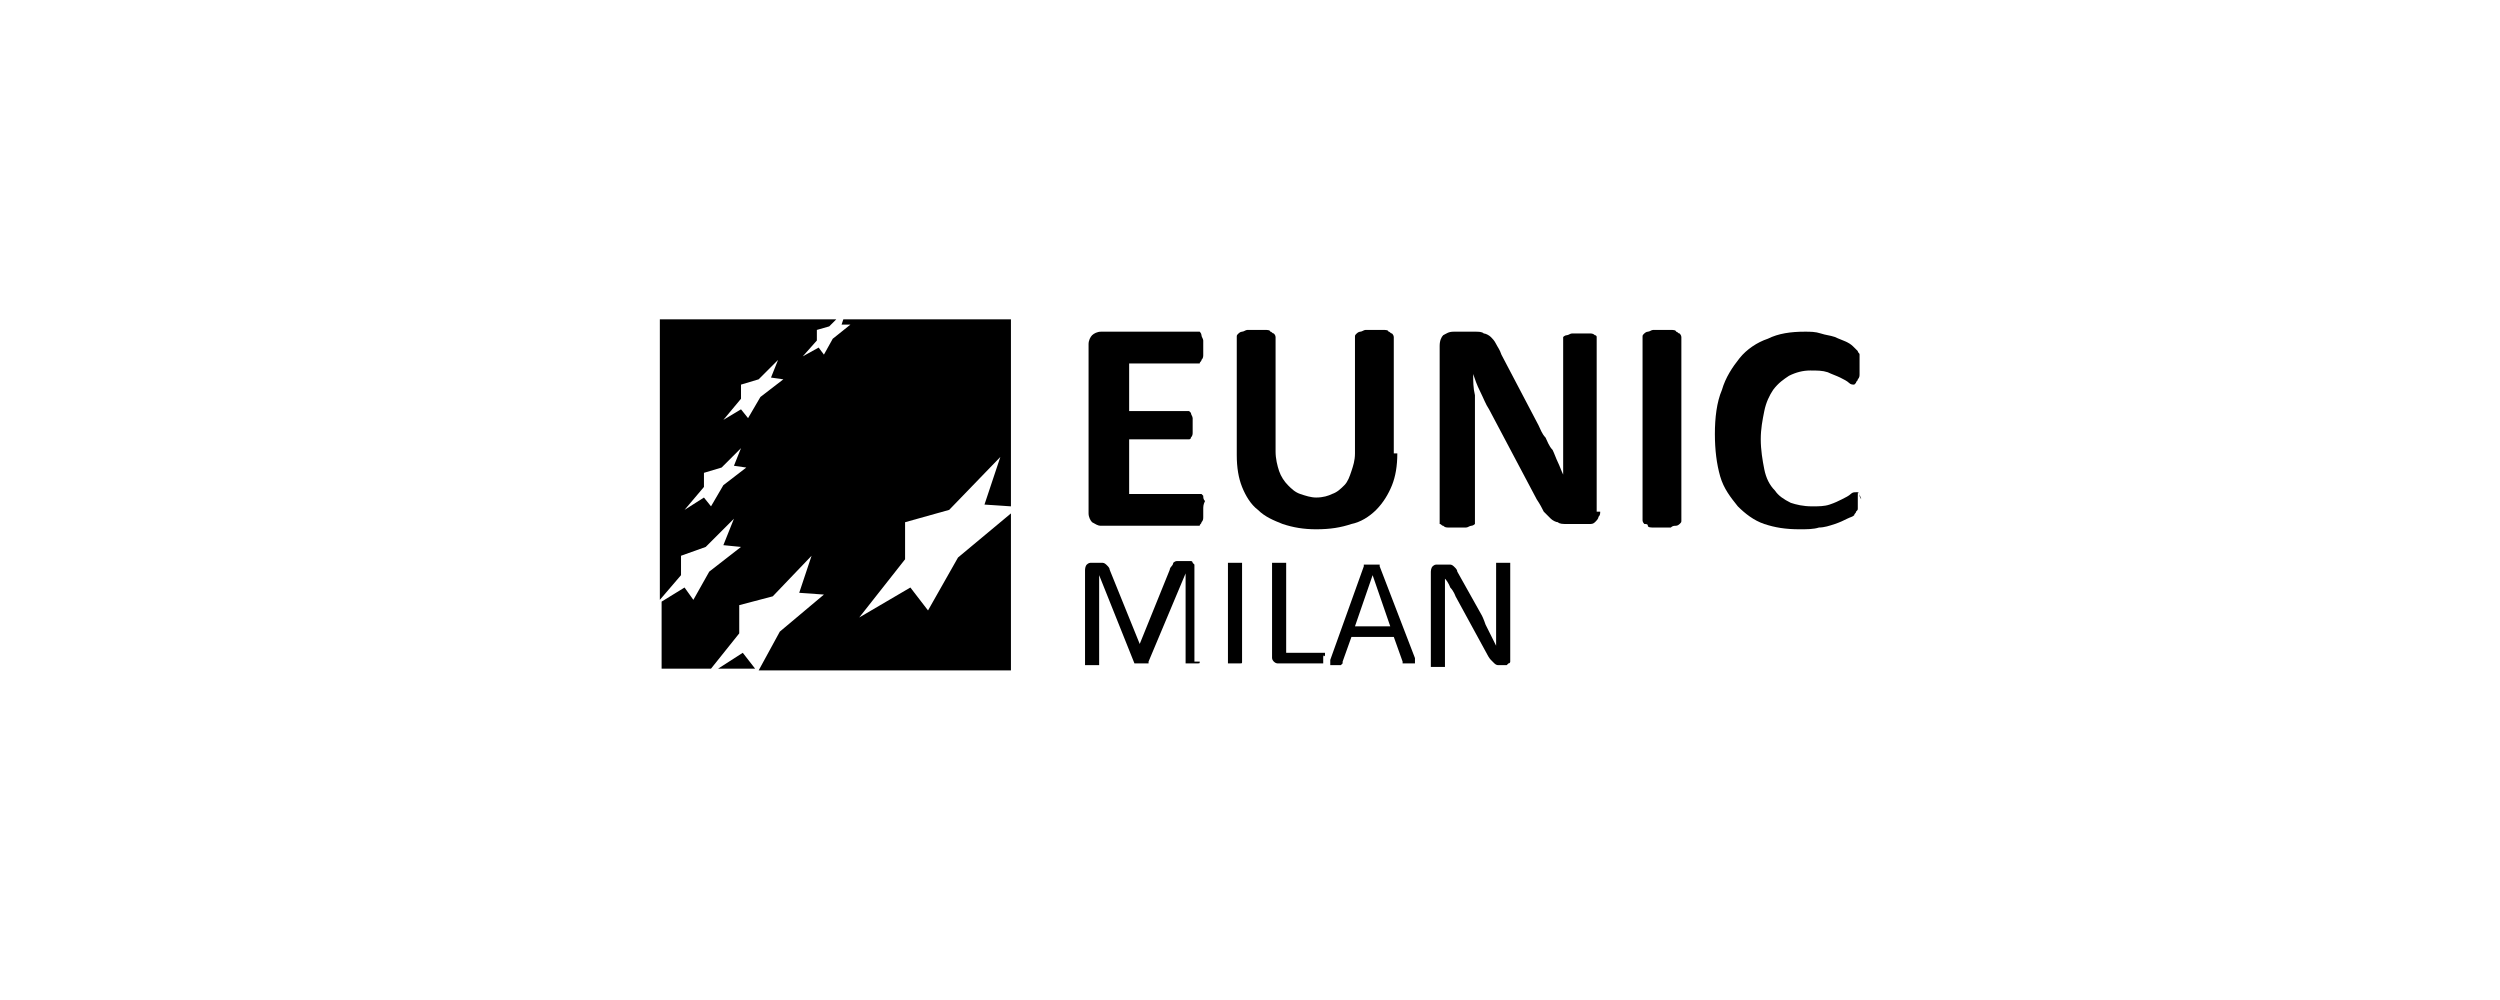 <?xml version="1.0" encoding="utf-8"?>
<!-- Generator: Adobe Illustrator 22.0.0, SVG Export Plug-In . SVG Version: 6.00 Build 0)  -->
<svg version="1.1" id="Layer_1" xmlns="http://www.w3.org/2000/svg" xmlns:xlink="http://www.w3.org/1999/xlink" x="0px" y="0px"
	 viewBox="0 0 141.7 56.7" style="enable-background:new 0 0 141.7 56.7;" xml:space="preserve">
<style type="text/css">
	.st0{display:none;fill:#FFFFFF;}
</style>
<g id="EUNIC_1_">
	<polygon class="st0" points="37.4,37.9 57.2,37.9 57.2,18.1 37.4,18.1 37.4,37.9 	"/>
	<polygon points="40.7,37.9 42.8,37.9 42.1,37 40.7,37.9 	"/>
	<path d="M39.9,27.6l0-0.8l1-0.3l1.1-1.1l-0.4,1l0.7,0.1l-1.3,1l-0.7,1.2l-0.4-0.5l-1.1,0.7L39.9,27.6L39.9,27.6z M42,22.6l0-0.8
		l1-0.3l1.1-1.1l-0.4,1l0.7,0.1l-1.3,1l-0.7,1.2l-0.4-0.5L41,23.8L42,22.6L42,22.6z M47.8,18.1l-0.1,0.3l0.5,0l-1,0.8l-0.5,0.9
		l-0.3-0.4l-0.9,0.5l0.8-0.9l0-0.6l0.7-0.2l0.4-0.4H37.4V34l1.2-1.4l0-1.1L40,31l1.6-1.6L41,30.9l1,0.1l-1.8,1.4L39.3,34l-0.5-0.7
		l-1.3,0.8v3.8h2.8l1.6-2v-1.6l1.9-0.5l2.2-2.3l-0.7,2.1l1.4,0.1l-2.5,2.1l-1.2,2.2h14.3v-8.9l-3,2.5l-1.7,3l-1-1.3L48.7,35l2.6-3.3
		v-2.1l2.5-0.7l2.9-3l-0.9,2.7l1.5,0.1V18.1H47.8L47.8,18.1z"/>
	<path d="M68.2,28.9c0,0.2,0,0.3,0,0.4c0,0.1,0,0.2-0.1,0.3c0,0.1-0.1,0.1-0.1,0.2c0,0-0.1,0-0.1,0h-5.5c-0.2,0-0.3-0.1-0.5-0.2
		c-0.1-0.1-0.2-0.3-0.2-0.5v-9.6c0-0.2,0.1-0.4,0.2-0.5c0.1-0.1,0.3-0.2,0.5-0.2h5.5c0,0,0.1,0,0.1,0c0,0,0.1,0.1,0.1,0.2
		c0,0.1,0.1,0.2,0.1,0.3c0,0.1,0,0.2,0,0.4c0,0.2,0,0.3,0,0.4c0,0.1,0,0.2-0.1,0.3c0,0.1-0.1,0.1-0.1,0.2c0,0-0.1,0-0.1,0H64v2.7
		h3.3c0.1,0,0.1,0,0.1,0c0,0,0.1,0.1,0.1,0.1c0,0.1,0.1,0.2,0.1,0.3c0,0.1,0,0.2,0,0.4c0,0.2,0,0.3,0,0.4c0,0.1,0,0.2-0.1,0.3
		c0,0.1-0.1,0.1-0.1,0.1c0,0-0.1,0-0.1,0H64V28h4c0.1,0,0.1,0,0.1,0c0,0,0.1,0.1,0.1,0.1c0,0.1,0,0.2,0.1,0.3
		C68.2,28.6,68.2,28.7,68.2,28.9L68.2,28.9z"/>
	<path d="M79.2,25.7c0,0.7-0.1,1.3-0.3,1.8c-0.2,0.5-0.5,1-0.9,1.4c-0.4,0.4-0.9,0.7-1.4,0.8c-0.6,0.2-1.2,0.3-2,0.3
		c-0.7,0-1.3-0.1-1.9-0.3c-0.5-0.2-1-0.4-1.4-0.8c-0.4-0.3-0.7-0.8-0.9-1.3c-0.2-0.5-0.3-1.1-0.3-1.8v-6.7c0-0.1,0-0.1,0.1-0.2
		c0,0,0.1-0.1,0.2-0.1c0.1,0,0.2-0.1,0.3-0.1c0.1,0,0.3,0,0.5,0c0.2,0,0.4,0,0.5,0c0.1,0,0.3,0,0.3,0.1c0.1,0,0.1,0.1,0.2,0.1
		c0,0,0.1,0.1,0.1,0.2v6.5c0,0.4,0.1,0.8,0.2,1.1c0.1,0.3,0.3,0.6,0.5,0.8c0.2,0.2,0.4,0.4,0.7,0.5c0.3,0.1,0.6,0.2,0.9,0.2
		c0.4,0,0.7-0.1,0.9-0.2c0.3-0.1,0.5-0.3,0.7-0.5c0.2-0.2,0.3-0.5,0.4-0.8c0.1-0.3,0.2-0.6,0.2-1v-6.6c0-0.1,0-0.1,0.1-0.2
		c0,0,0.1-0.1,0.2-0.1c0.1,0,0.2-0.1,0.3-0.1c0.1,0,0.3,0,0.5,0c0.2,0,0.4,0,0.5,0c0.1,0,0.3,0,0.3,0.1c0.1,0,0.1,0.1,0.2,0.1
		c0,0,0.1,0.1,0.1,0.2V25.7L79.2,25.7z"/>
	<path d="M90.7,29c0,0.1,0,0.2-0.1,0.3c0,0.1-0.1,0.2-0.2,0.3c-0.1,0.1-0.2,0.1-0.3,0.1c-0.1,0-0.2,0-0.3,0h-1c-0.2,0-0.4,0-0.5-0.1
		c-0.1,0-0.3-0.1-0.4-0.2c-0.1-0.1-0.2-0.2-0.4-0.4c-0.1-0.2-0.2-0.4-0.4-0.7l-2.7-5.1c-0.2-0.3-0.3-0.6-0.5-1
		c-0.2-0.4-0.3-0.7-0.4-1h0c0,0.4,0,0.8,0.1,1.2c0,0.4,0,0.8,0,1.3v5.8c0,0.1,0,0.1,0,0.2c0,0-0.1,0.1-0.2,0.1
		c-0.1,0-0.2,0.1-0.3,0.1c-0.1,0-0.3,0-0.5,0c-0.2,0-0.4,0-0.5,0c-0.1,0-0.2,0-0.3-0.1c-0.1,0-0.1-0.1-0.2-0.1c0,0,0-0.1,0-0.2v-9.9
		c0-0.3,0.1-0.5,0.2-0.6c0.2-0.1,0.3-0.2,0.6-0.2h1.2c0.2,0,0.4,0,0.5,0.1c0.1,0,0.3,0.1,0.4,0.2c0.1,0.1,0.2,0.2,0.3,0.4
		c0.1,0.2,0.2,0.3,0.3,0.6l2.1,4c0.1,0.2,0.2,0.5,0.4,0.7c0.1,0.2,0.2,0.5,0.4,0.7c0.1,0.2,0.2,0.5,0.3,0.7c0.1,0.2,0.2,0.5,0.3,0.7
		h0c0-0.4,0-0.8,0-1.2c0-0.4,0-0.8,0-1.2v-5.2c0-0.1,0-0.1,0-0.2c0,0,0.1-0.1,0.2-0.1c0.1,0,0.2-0.1,0.3-0.1c0.1,0,0.3,0,0.5,0
		c0.2,0,0.4,0,0.5,0c0.1,0,0.2,0,0.3,0.1c0.1,0,0.1,0.1,0.1,0.1c0,0,0,0.1,0,0.2V29L90.7,29z"/>
	<path d="M95.3,29.5c0,0.1,0,0.1-0.1,0.2c0,0-0.1,0.1-0.2,0.1c-0.1,0-0.2,0-0.3,0.1c-0.1,0-0.3,0-0.5,0c-0.2,0-0.4,0-0.5,0
		c-0.1,0-0.3,0-0.3-0.1s-0.1-0.1-0.2-0.1c0,0-0.1-0.1-0.1-0.2V19.1c0-0.1,0-0.1,0.1-0.2c0,0,0.1-0.1,0.2-0.1c0.1,0,0.2-0.1,0.3-0.1
		c0.1,0,0.3,0,0.5,0c0.2,0,0.4,0,0.5,0c0.1,0,0.3,0,0.3,0.1c0.1,0,0.1,0.1,0.2,0.1c0,0,0.1,0.1,0.1,0.2V29.5L95.3,29.5z"/>
	<path d="M105.3,28.1c0,0.1,0,0.3,0,0.4c0,0.1,0,0.2,0,0.3c0,0.1,0,0.1-0.1,0.2c0,0.1-0.1,0.1-0.1,0.2c-0.1,0.1-0.2,0.1-0.4,0.2
		c-0.2,0.1-0.4,0.2-0.7,0.3c-0.3,0.1-0.6,0.2-0.9,0.2c-0.3,0.1-0.7,0.1-1.1,0.1c-0.8,0-1.4-0.1-2-0.3c-0.6-0.2-1.1-0.6-1.5-1
		c-0.4-0.5-0.8-1-1-1.7c-0.2-0.7-0.3-1.5-0.3-2.4c0-0.9,0.1-1.8,0.4-2.5c0.2-0.7,0.6-1.3,1-1.8c0.4-0.5,1-0.9,1.6-1.1
		c0.6-0.3,1.3-0.4,2.1-0.4c0.3,0,0.6,0,0.9,0.1c0.3,0.1,0.5,0.1,0.8,0.2c0.2,0.1,0.5,0.2,0.7,0.3c0.2,0.1,0.3,0.2,0.4,0.3
		c0.1,0.1,0.1,0.1,0.2,0.2c0,0.1,0.1,0.1,0.1,0.2c0,0.1,0,0.2,0,0.3c0,0.1,0,0.2,0,0.4c0,0.2,0,0.3,0,0.4c0,0.1,0,0.2-0.1,0.3
		c0,0.1-0.1,0.1-0.1,0.2c0,0-0.1,0.1-0.1,0.1c-0.1,0-0.2,0-0.3-0.1c-0.1-0.1-0.3-0.2-0.5-0.3c-0.2-0.1-0.5-0.2-0.7-0.3
		c-0.3-0.1-0.6-0.1-1-0.1c-0.4,0-0.8,0.1-1.2,0.3c-0.3,0.2-0.6,0.4-0.9,0.8c-0.2,0.3-0.4,0.7-0.5,1.2c-0.1,0.5-0.2,1-0.2,1.6
		c0,0.6,0.1,1.2,0.2,1.7c0.1,0.5,0.3,0.9,0.6,1.2c0.2,0.3,0.5,0.5,0.9,0.7c0.3,0.1,0.7,0.2,1.2,0.2c0.4,0,0.7,0,1-0.1
		c0.3-0.1,0.5-0.2,0.7-0.3c0.2-0.1,0.4-0.2,0.5-0.3c0.1-0.1,0.2-0.1,0.3-0.1c0.1,0,0.1,0,0.1,0c0,0,0.1,0.1,0.1,0.1
		c0,0.1,0,0.2,0.1,0.3C105.3,27.7,105.3,27.9,105.3,28.1L105.3,28.1z"/>
	<path d="M68,37.5C68,37.5,68,37.5,68,37.5c0,0.1,0,0.1-0.1,0.1c0,0,0,0-0.1,0c0,0-0.1,0-0.2,0c0,0-0.1,0-0.2,0c0,0-0.1,0-0.1,0
		c0,0,0,0-0.1,0c0,0,0,0,0-0.1v-5h0l-2.1,5c0,0,0,0,0,0.1c0,0,0,0-0.1,0c0,0,0,0-0.1,0c0,0-0.1,0-0.2,0c0,0-0.1,0-0.2,0
		c0,0-0.1,0-0.1,0c0,0,0,0-0.1,0c0,0,0,0,0,0l-2-5h0v5c0,0,0,0,0,0.1c0,0,0,0-0.1,0c0,0,0,0-0.1,0c0,0-0.1,0-0.2,0c0,0-0.1,0-0.2,0
		c0,0-0.1,0-0.1,0c0,0,0,0-0.1,0c0,0,0,0,0-0.1v-5.3c0,0,0-0.2,0.1-0.3c0,0,0.1-0.1,0.2-0.1h0.5c0,0,0.1,0,0.2,0c0,0,0.1,0,0.2,0.1
		c0,0,0.1,0.1,0.1,0.1c0,0,0.1,0.1,0.1,0.2l1.7,4.2h0l1.7-4.2c0,0,0-0.1,0.1-0.2c0,0,0.1-0.1,0.1-0.2c0,0,0.1-0.1,0.2-0.1
		c0,0,0.1,0,0.2,0h0.5c0,0,0.1,0,0.1,0c0,0,0.1,0,0.1,0.1c0,0,0,0,0.1,0.1c0,0,0,0.1,0,0.2V37.5L68,37.5z"/>
	<path d="M70.4,37.5C70.4,37.5,70.4,37.5,70.4,37.5c0,0.1,0,0.1-0.1,0.1c0,0,0,0-0.1,0c0,0-0.1,0-0.2,0c0,0-0.1,0-0.2,0
		c0,0-0.1,0-0.1,0c0,0,0,0-0.1,0c0,0,0,0,0-0.1V32c0,0,0,0,0-0.1c0,0,0,0,0.1,0c0,0,0,0,0.1,0c0,0,0.1,0,0.2,0c0,0,0.1,0,0.2,0
		c0,0,0.1,0,0.1,0c0,0,0,0,0.1,0c0,0,0,0,0,0.1V37.5L70.4,37.5z"/>
	<path d="M75,37.3c0,0,0,0.1,0,0.1c0,0,0,0.1,0,0.1c0,0,0,0,0,0.1c0,0,0,0-0.1,0h-2.5c0,0-0.1,0-0.2-0.1c0,0-0.1-0.1-0.1-0.2V32
		c0,0,0,0,0-0.1c0,0,0,0,0.1,0c0,0,0,0,0.1,0c0,0,0.1,0,0.2,0c0,0,0.1,0,0.2,0c0,0,0.1,0,0.1,0c0,0,0,0,0.1,0c0,0,0,0,0,0.1v5h2.1
		c0,0,0,0,0.1,0c0,0,0,0,0,0.1c0,0,0,0,0,0.1C75,37.1,75,37.2,75,37.3L75,37.3z"/>
	<path d="M80.2,37.3c0,0,0,0.1,0,0.2c0,0,0,0.1,0,0.1c0,0,0,0-0.1,0c0,0-0.1,0-0.2,0c0,0-0.1,0-0.2,0c0,0-0.1,0-0.1,0c0,0,0,0-0.1,0
		c0,0,0,0,0-0.1L79,36.1h-2.4l-0.5,1.4c0,0,0,0,0,0.1c0,0,0,0-0.1,0.1c0,0,0,0-0.1,0c0,0-0.1,0-0.2,0c0,0-0.1,0-0.2,0
		c0,0-0.1,0-0.1,0c0,0,0,0,0-0.1c0,0,0-0.1,0-0.2l1.9-5.3c0,0,0-0.1,0-0.1c0,0,0,0,0.1,0c0,0,0.1,0,0.1,0c0,0,0.1,0,0.2,0
		c0,0,0.1,0,0.2,0c0,0,0.1,0,0.2,0c0,0,0.1,0,0.1,0c0,0,0,0,0,0.1L80.2,37.3L80.2,37.3L80.2,37.3z M77.8,32.6L77.8,32.6l-1,2.9h2
		L77.8,32.6L77.8,32.6z"/>
	<path d="M85.6,37.3c0,0,0,0.1,0,0.2c0,0,0,0.1-0.1,0.1c0,0,0,0-0.1,0.1c0,0-0.1,0-0.1,0h-0.2c0,0-0.1,0-0.2,0c0,0-0.1,0-0.2-0.1
		c0,0-0.1-0.1-0.2-0.2c0,0-0.1-0.1-0.2-0.3l-1.8-3.3c0,0-0.1-0.3-0.3-0.5c0,0-0.1-0.3-0.3-0.5h0c0,0,0,0.3,0,0.7c0,0,0,0.3,0,0.7
		v3.5c0,0,0,0,0,0.1c0,0,0,0-0.1,0c0,0,0,0-0.1,0c0,0-0.1,0-0.2,0c0,0-0.1,0-0.2,0c0,0-0.1,0-0.1,0c0,0,0,0-0.1,0c0,0,0,0,0-0.1
		v-5.3c0,0,0-0.2,0.1-0.3c0,0,0.1-0.1,0.2-0.1H82c0,0,0.1,0,0.2,0c0,0,0.1,0,0.2,0.1c0,0,0.1,0.1,0.1,0.1c0,0,0.1,0.1,0.1,0.2
		l1.4,2.5c0,0,0.1,0.2,0.2,0.5c0,0,0.1,0.2,0.2,0.4c0,0,0.1,0.2,0.2,0.4c0,0,0.1,0.2,0.2,0.4h0c0,0,0-0.4,0-0.7c0,0,0-0.4,0-0.7V32
		c0,0,0,0,0-0.1c0,0,0,0,0.1,0c0,0,0,0,0.1,0c0,0,0.1,0,0.2,0c0,0,0.1,0,0.2,0c0,0,0.1,0,0.1,0c0,0,0,0,0.1,0c0,0,0,0,0,0.1V37.3
		L85.6,37.3z"/>
</g>
</svg>
